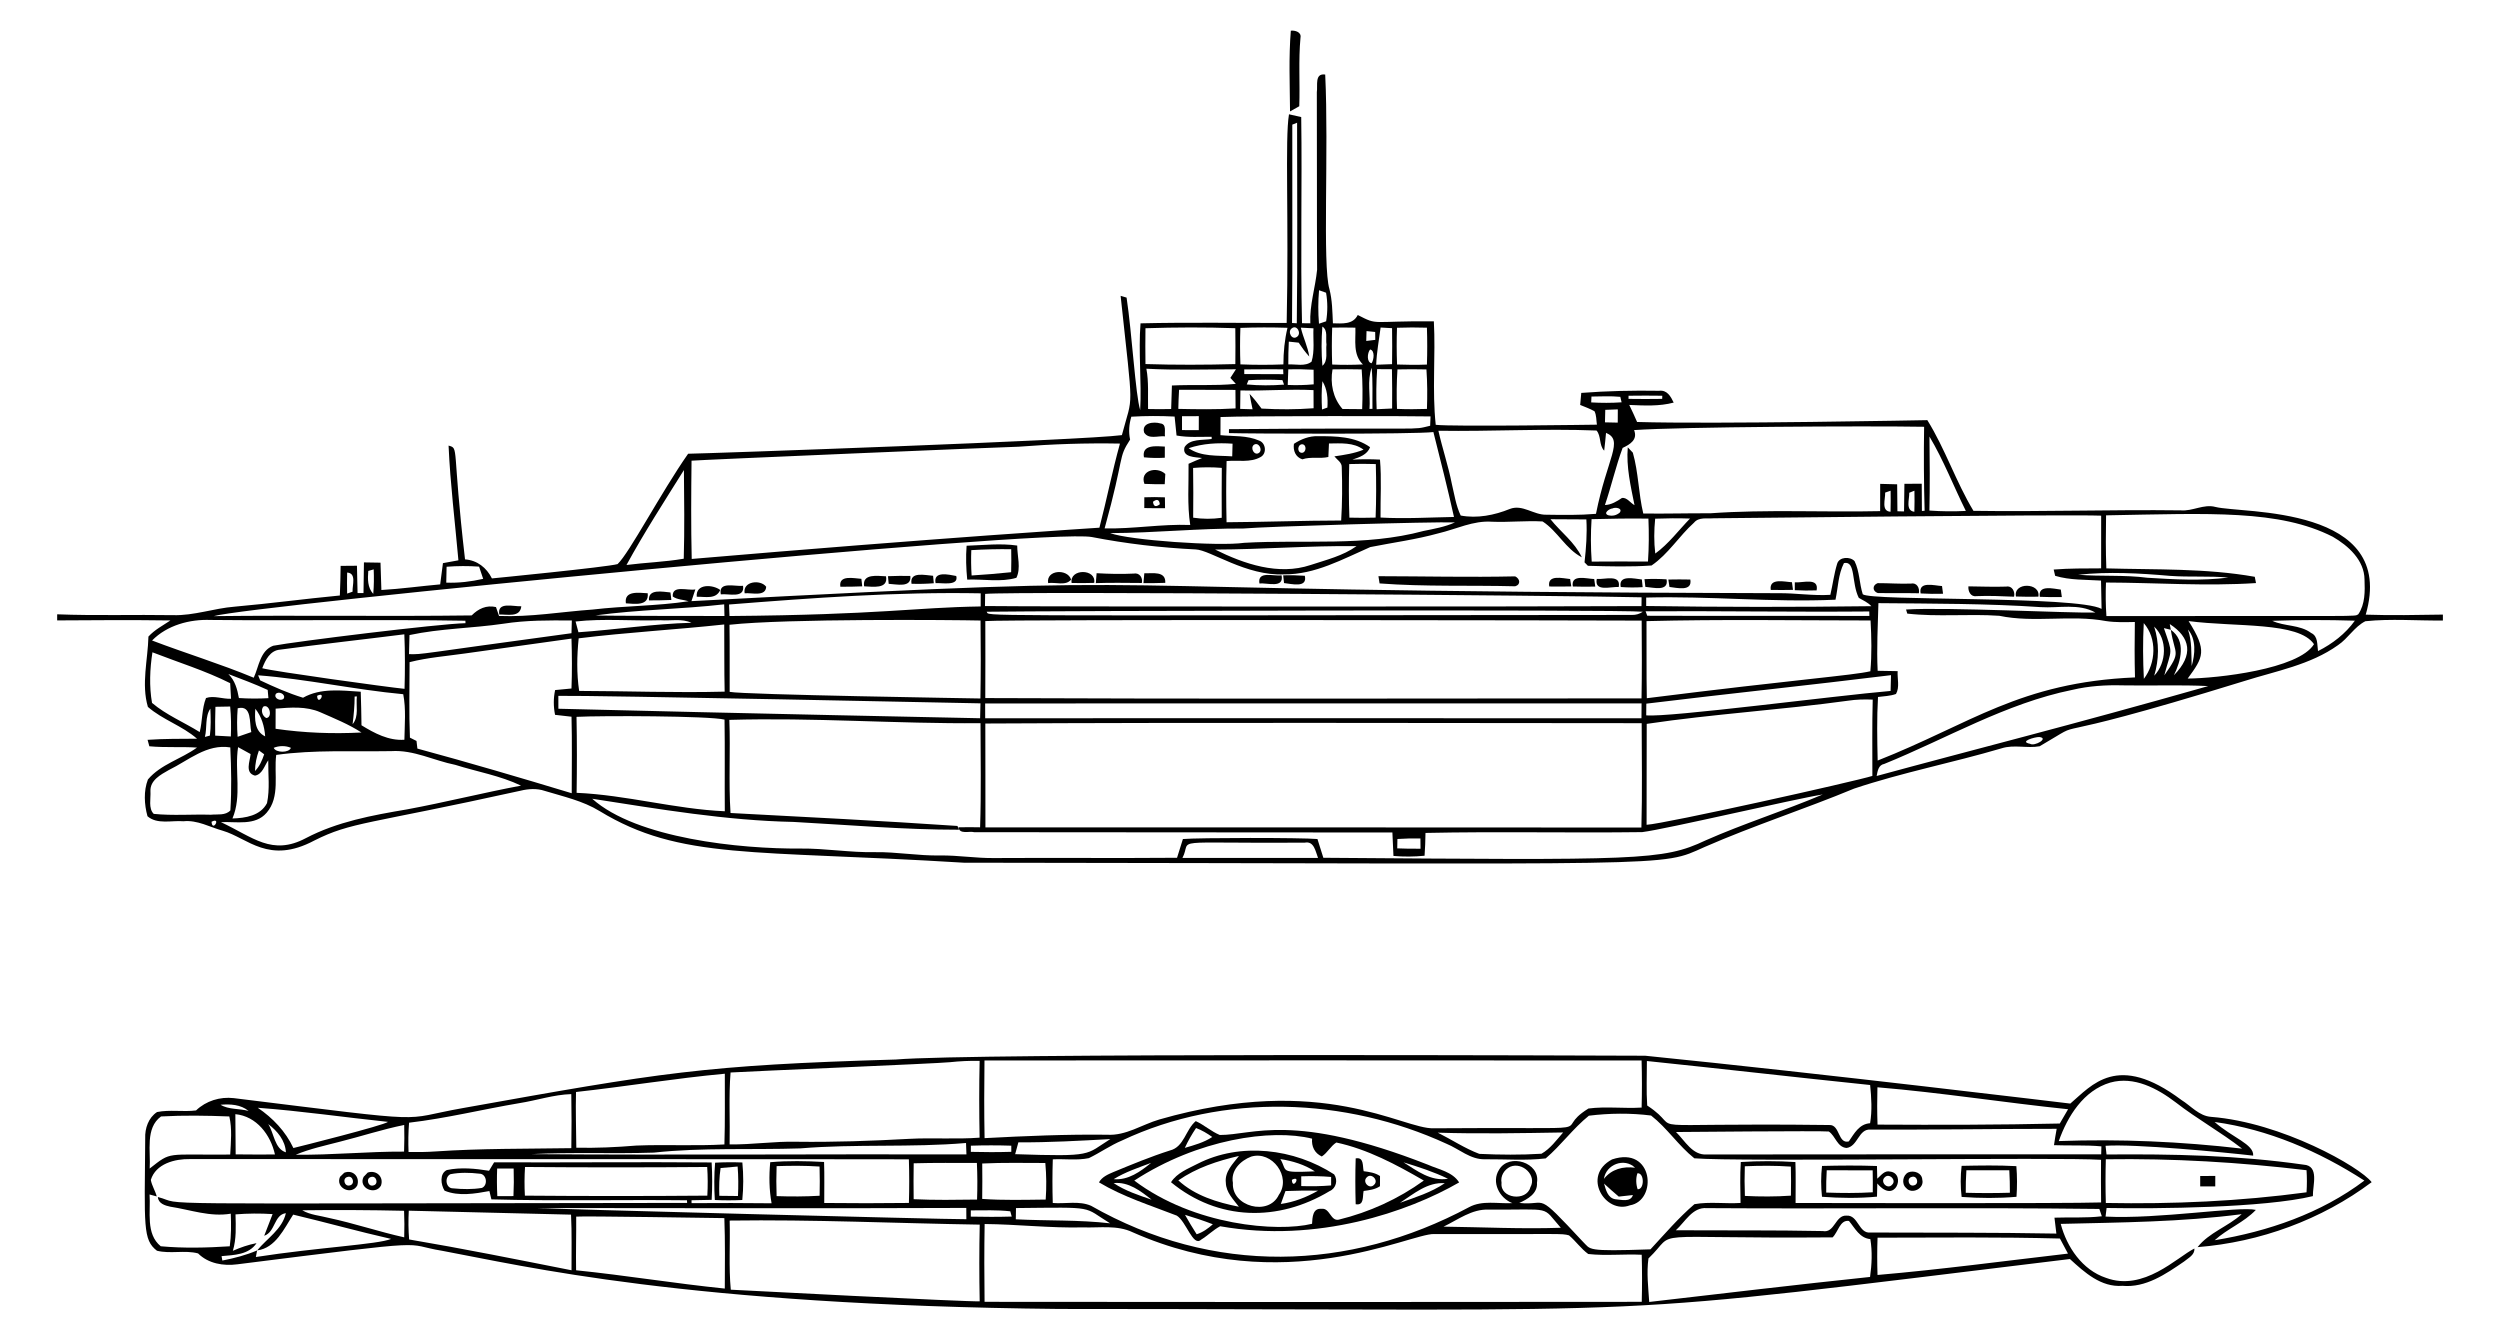 <?xml version="1.0" encoding="UTF-8"?>
<!DOCTYPE svg  PUBLIC '-//W3C//DTD SVG 1.1//EN'  'http://www.w3.org/Graphics/SVG/1.1/DTD/svg11.dtd'>
<svg enable-background="new 0 0 2682.566 1437.749" version="1.1" viewBox="0 0 2682.6 1437.7" xml:space="preserve" xmlns="http://www.w3.org/2000/svg">

	<path d="m1385.1 32.922c4.535-0.512 11.557 1.499 10.386 7.424-2.304 24.503-0.439 49.115-1.317 73.655-2.487 1.39-7.424 4.169-9.911 5.559-0.218-28.855-1.498-57.82 0.842-86.638z"/>
	<path d="m1413 99.08c1.17-7.278-2.633-20.736 8.996-19.09 3.933 81.519-3.041 204.46 4.499 230.11 3.145 11.995 3.182 24.503 3.767 36.827 9.838 0.146 21.467 1.609 26.661-8.923 22.573 11.575 12.311 6.244 81.664 6.766 1.975 37.01-1.975 74.167 2.011 111.07 16.954 2.119 171.92-0.125 172.95-0.146-0.768-4.791-0.366-9.984-2.597-14.409-4.901-2.743-10.24-4.645-15.36-6.766 0.366-4.315 0.731-8.594 1.17-12.91 27.721-2.121 55.698-2.743 83.493-2.267 8.558-1.17 12.544 6.071 15.689 12.654-15.579 4.169-31.781 3.182-47.689 2.523 2.962 6.034 5.742 12.142 8.411 18.286 82.261 2.488 311.44-1.975 311.44-1.975 19.2 30.903 30.647 66.085 49.481 97.317 74.13 1.134 148.26-1.463 222.43-0.512 12.69 1.134 24.686-7.058 37.266-3.657 28.523 7.352 195.36-2.487 161.24 115.57 27.575 0.951 55.187 0.366 82.798-0.073v6.363c-27.721 0.293-55.625-2.121-83.2 0.768-11.703 5.851-18.505 18.432-29.403 25.71-29.696 21.211-66.487 27.685-100.64 38.51-241.45 74.593-158.4 34.44-219.43 69.925-13.495 2.487-27.575-2.048-40.887 2.231-52.516 15.506-106.46 25.893-158.35 43.264-52.992 22.016-107.7 39.607-160.29 62.61-49.233 21.983-16.989 17.698-794.99 16.86-226.68-13.962-304.07-2.644-390.8-55.443-17.993-11.008-38.839-15.543-58.807-21.614-8.448-2.853-17.481-2.267-26.002-0.183-165.51 36.55-181.2 33.338-221.29 53.468-49.039 26.071-71.219-2.647-98.121-10.496-13.97-3.913-27.319-11.739-42.313-10.203-12.617-1.061-28.087 3.694-38.546-5.376-3.474-12.544-4.279-27.209 0.475-39.461 13.787-16.347 35.73-21.943 52.663-34.231-17.042-1.097-34.158 0.219-51.163-1.39-0.475-1.719-1.39-5.157-1.865-6.912 17.664-1.243 35.365-1.061 53.029-1.207-15.909-13.934-36.827-20.297-52.699-34.121-7.205-24.43-0.037-50.505 0.585-75.483 6.619-7.278 15.506-11.886 23.589-17.298-40.521-0.585-81.042-0.329-121.53-0.037v-6.546c41.435 1.609 82.944 0.219 124.38 0.914 22.418 0.622 43.776-7.351 65.938-9.106 37.705-3.328 75.264-8.411 113.01-11.995 0.475-10.569 0.731-21.175 0.841-31.781 5.815-0.073 11.666-0.11 17.518-0.146 0.219 9.765 0.402 19.529 0.658 29.33 1.573 0 4.754-0.037 6.363-0.037 0.183-10.971 0.329-21.943 0.475-32.878 5.925 0.073 11.849 0.183 17.774 0.293 0.293 9.765 0.622 19.529 0.951 29.33 21.102-1.207 42.057-4.169 63.086-6.034 1.024-7.57 2.011-15.177 2.962-22.784 5.559-1.024 11.081-2.048 16.603-3.035-3.657-41.033-8.741-81.993-10.569-123.1 11.506 3.275 3.482-0.316 17.664 122.08 13.202 1.061 23.04 8.85 28.855 20.443 1.003-0.076 123.35-12.11 134.84-15.36 12.652-11.88 46.404-76.549 75.703-118.42 18.176-0.158 424.96-14.46 465.44-19.968 12.157-46.344 12.453-19.533-1.353-149.47 1.609 0.475 4.827 1.426 6.4 1.902 5.793 38.531 9.543 104.48 14.592 120.69 1.682-31.013-2.084-62.062 0.366-93.074 52.261-1.243 104.52-0.293 156.82-0.439 2.476-111.55-1.974-197.65 2.487-223.89 4.352 0.987 8.741 2.011 13.129 2.999 1.061 73.728-0.914 147.49 0.841 221.18 2.231 0.037 6.693 0.073 8.923 0.11-0.914-19.602 5.413-38.29 7.278-57.527-0.365-63.456-0.036-126.91-0.292-190.32m-26.331 34.669c-0.183 70.912 0.402 141.9-0.292 212.85 1.28 0.073 3.84 0.219 5.12 0.293 0.914-71.717 0.292-143.47 0.329-215.19-1.281 0.511-3.877 1.535-5.157 2.047m28.708 177.7c-1.061 11.959-1.061 23.954-0.073 35.913 1.938-0.658 5.742-1.938 7.68-2.597 1.682-10.167 1.682-20.517-0.073-30.647-1.902-0.658-5.632-2.011-7.534-2.669m-186.26 40.777c-0.183 12.837-0.183 25.637 0 38.437 32.11 1.024 64.292 0.914 96.439 0.037 0.146-12.837 0.146-25.673-0.036-38.51-32.11-1.134-64.293-1.025-96.403 0.036m101.85-0.366c-0.475 13.056-0.475 26.112 0.036 39.131 15.36 0.622 30.72 0.658 46.117 0.037 0.036-13.202 1.28-26.405 4.389-39.278-16.86-0.548-33.72-0.548-50.542 0.11m55.149 0.476c-5.01 3.511 0.11 13.312 5.668 9.033 5.084-3.548-0.145-13.458-5.668-9.033m9.728-0.732c2.377 10.533 7.461 20.261 9.033 30.976-4.242-4.608-7.936-9.691-11.374-14.885-3.511-0.366-7.058-0.731-10.569-1.097-0.439 8.155-0.585 16.311-0.549 24.466 8.119-0.475 18.03 2.523 24.942-2.962 3.547-11.52 1.5-23.918 2.048-35.803-4.534-0.256-9.032-0.475-13.531-0.695m23.077-1.17c-1.097 14.007-1.134 28.087 0.037 42.094 6.51-5.413 3.401-15.47 4.388-22.894-1.061-6.254 1.865-15.287-4.425-19.2m10.532 1.134c-0.475 13.202-0.475 26.405 0 39.607 11.008 0.475 21.979 0.439 32.987-0.11-10.935-10.533-7.607-25.856-8.082-39.461-8.338-0.183-16.64-0.183-24.905-0.036m51.968-0.11c-1.719 13.312-4.242 26.514-4.718 39.936 5.669-0.183 11.337-0.402 17.006-0.622 0.183-12.873 0.219-25.746 0-38.619-4.096-0.256-8.192-0.476-12.288-0.695m17.591 0.256c-0.475 13.129-0.439 26.295 0.073 39.424 10.679 0.439 21.358 0.475 32.036 0.073 0.439-13.202 0.439-26.368 0-39.57-10.714-0.366-21.393-0.329-32.109 0.073m-32.695 3.584c-0.073 2.633-0.219 7.936-0.292 10.569 2.414-0.293 7.278-0.878 9.691-1.17-0.037-2.121-0.11-6.363-0.11-8.485-2.34-0.256-6.985-0.695-9.289-0.914m3.84 19.712c-3.036 3.584-3.913 13.751 1.609 14.775 2.487-3.694 3.731-13.678-1.609-14.775m-240.06 20.663c2.67 14.263 1.463 28.818 1.792 43.227 8.265 0.219 16.53 0.219 24.795 0 0.256-8.411 0.512-16.823 0.805-25.234 22.857-1.134 45.787 0.512 68.608-1.755-1.975-2.121-3.95-4.279-5.888-6.4 1.975-3.109 3.986-6.181 5.998-9.253-32.036 0.11-64.11 1.134-96.11-0.585m105 0.731c0 1.243 0 3.73 0.037 4.974 13.97 0.037 27.941 0.146 41.947 0.146-0.073-1.28-0.183-3.913-0.219-5.23-13.934-0.073-27.868 1e-3 -41.765 0.11m47.287-0.109c-0.256 5.595-0.439 11.191-0.622 16.786 9.289 0.402 18.578 0.219 27.867-0.658-0.11-5.23-0.146-10.423-0.11-15.653-9.032-0.512-18.102-0.658-27.135-0.475m47.433 0.073c-2.633 15.177 0.439 30.757 10.752 42.496 6.985 0.11 14.043 0.183 21.065 0.183 0.585-14.226 0.549-28.489-0.512-42.642-10.459-0.257-20.882-0.257-31.305-0.037m39.68 42.423 3.182-0.037c-0.219-14.702 0.549-29.44-0.878-44.105-4.974 14.043-1.17 29.513-2.304 44.142m8.229-42.679c-1.024 14.299-1.134 28.672-0.549 43.008 5.522-0.256 11.045-0.512 16.604-0.768 0.11-14.043 0.11-28.087-0.183-42.13-5.303-0.037-10.606-0.074-15.872-0.11m21.796 0.292c-0.951 14.08-1.024 28.233-0.512 42.35 10.715 0.439 21.431 0.439 32.146 0.037 0.475-14.117 0.475-28.306-0.549-42.386-10.385-0.257-20.735-0.257-31.085-1e-3m-159.85 11.557c-0.475 1.134-1.39 3.438-1.865 4.571 13.312 1.243 26.697 1.207 40.009 0.183-0.439-1.207-1.28-3.621-1.719-4.827-12.141-0.622-24.319-0.622-36.425 0.073m79.324 1.06c-1.061 10.094-0.987 20.261-0.439 30.391 1.463-0.512 4.352-1.573 5.778-2.085 0.695-9.691-0.146-19.858-5.339-28.306m-153.82 9.216c-0.402 6.839-0.658 13.678-0.805 20.517 20.443 0.439 40.96 0.731 61.44-0.512-0.037-6.619-0.073-13.239-0.146-19.858-20.15-0.11-40.338 0-60.489-0.147m65.829 0.732c-0.146 6.583-0.219 13.166-0.256 19.785 4.425 0.11 8.85 0.256 13.312 0.402-1.207-5.522-2.341-11.008-3.218-16.53 4.608 4.974 8.85 10.313 12.837 15.799 18.578 1.024 37.266 1.061 55.844-0.366-0.073-6.473-0.11-12.946-0.073-19.456-26.149-1.28-52.334 0.988-78.446 0.366m376.69 6.546c-0.073 1.573-0.219 4.718-0.292 6.29 10.862 0.622 21.76 0.658 32.622-0.11-0.329-1.463-1.024-4.389-1.39-5.888-10.277-0.987-20.627-0.402-30.94-0.292m39.789-0.878-0.036 3.365c12.032 0.183 24.064 0.183 36.133 0l0.11-3.365c-12.069-0.182-24.138-0.182-36.207 0m-24.978 15.141c-0.146 4.462-0.219 8.96-0.329 13.422 4.535 0.11 9.106 0.183 13.714 0.293 0-4.754 0.036-9.509 0.073-14.226-4.498 0.145-8.996 0.328-13.458 0.511m-508.56 7.351c-2.414 8.009-3.109 16.347-1.317 24.576-13.465 20.764-5.238 15.145-27.355 95.305 30.72 0.658 61.147-4.864 91.867-3.694-3.365-21.723-1.499-43.776-1.792-65.646 4.791-2.158 9.618-4.242 14.519-6.217-7.058-0.987-21.943-0.585-18.798-11.666 5.815-9.253 19.456-7.205 29.074-8.741v-2.377c-12.581-0.037-25.271 0.914-37.669-1.353-0.658-6.802-1.39-13.568-2.085-20.334-15.505-0.804-31.011-0.767-46.444 0.147m54.382-0.512c-0.036 4.937 0 9.911 0 14.885 5.998 0.037 11.995 0.073 17.993 0.037 0-5.01 0-9.984 0.037-14.994-6.035-1e-3 -12.033 0.035-18.03 0.072m41.325 0.878c0 6.473 0 12.946-0.073 19.456 13.861 1.353 28.526 0.073 41.582 5.851 7.241 2.597 8.411 13.97 1.463 17.627-10.971 6.29-24.393 3.145-36.462 4.315-0.585 21.87-0.512 43.776-0.037 65.646 40.997-0.256 81.993-1.792 122.99-1.865 1.17-18.944 1.28-37.998 0.622-56.978 0.329-5.339-5.047-8.192-7.899-11.849 10.569-1.573 21.285-3.072 31.269-7.168-10.606-8.082-24.576-6.729-37.083-6.656-0.256 4.827-0.475 9.655-0.658 14.482-9.253 2.158-18.798-0.622-27.904 2.523-7.388-2.377-10.094-9.435-9.033-16.64 7.68-5.01 16.421-8.521 25.746-8.192 19.017-0.037 39.826 0.219 55.954 11.776-3.035 8.229-11.447 10.789-18.981 13.385 9.874-0.585 19.749-0.549 29.623-0.037 1.792 20.699 0.366 41.435 0.585 62.171 26.258 1.499 52.553-0.146 78.811-0.622-6.766-30.501-14.482-60.782-22.089-91.099-20.216 2.462-198.45 1.816-219.39 1.097l0.037-4.206c221.29-1.873 193.79 1.549 215.88-3.657 0.11-2.523 0.292-7.534 0.402-10.021-12.512-0.473-198.63-0.684-225.35 0.661m443.76 14.006c4.133 10.203-4.206 15.323-12.288 19.127-7.388 20.041-12.105 41.033-18.981 61.294 6.948-0.256 12.727-3.913 18.359-7.643 5.413-0.585 8.923 5.413 13.385 7.79-4.096-20.443-8.996-41.07-7.241-62.098 1.353 1.463 4.096 4.315 5.449 5.778 6.071 21.285 6.034 43.776 11.191 65.28 23.991 0.329 47.982-0.366 71.973-0.256 60.635-4.315 121.49-0.951 182.2-2.304 0-9.765 0-19.529 0.037-29.257 6.034 0.11 12.105 0.293 18.213 0.475 0 9.618 0.11 19.273 0.293 28.928 1.792 0.037 5.303 0.11 7.095 0.183 0.146-9.911 0.292-19.785 0.402-29.659 6.181-0.073 12.361-0.11 18.578-0.073 0.11 9.728 0.183 19.456 0.183 29.221l2.926-0.219c-0.841-30.025-1.024-60.087-0.548-90.112-60.67-1.072-261.37 0.03-311.22 3.545m-209.96 0.732c4.279 19.127 10.679 37.742 14.409 57.015 2.743 11.374 4.389 23.259 9.509 33.938 17.518 3.328 36.206-0.329 52.699-7.058 13.605-5.303 25.673 6.583 39.168 6.181 17.737 0.256 35.547 0.585 53.285-0.951 12.025-60.258 30.208-78.782 10.789-86.894-0.622 6.363-1.17 12.763-1.975 19.127-5.705-5.888-3.036-15.616-8.192-21.614-56.503-2.231-113.15 1.134-169.69 0.256m526.92 6.217c0.366 26.441 0.476 52.919-0.073 79.397 13.02 0.951 26.075 1.061 39.095 0.402-13.165-26.514-23.844-54.345-39.022-79.799m-977.55 10.898c-12.542 0.138-345.42 14.284-350.79 14.994-0.402 35.109-0.658 70.29 0.183 105.44 262-22.422 437.47-33.536 437.47-33.536 7.826-29.989 13.751-60.416 22.053-90.258-36.316-0.694-72.668 0.549-108.91 3.365m182.64 1.573c13.422 9.472 31.122 7.607 46.738 8.777 0.073-4.535 0.219-9.07 0.366-13.605-15.872-1.097-31.963-0.292-47.104 4.828m69.925-3.584c-4.242 3.438 0.658 12.251 5.669 8.521 4.242-3.438-0.769-12.032-5.669-8.521m51.785-0.622c-5.047 0.183-5.668 8.923-0.329 9.179 5.01-0.036 5.559-9.033 0.329-9.179m50.578 21.248c-0.512 19.127-0.548 38.327 0.183 57.49 9.362 0.256 18.761 0.256 28.123-0.037 0.768-19.163 0.731-38.327 0.219-57.454-9.508-0.328-19.016-0.328-28.525 1e-3m-167.53 4.169c0.293 17.774 0.256 35.584 0.073 53.358 10.167 1.536 20.443 1.573 30.647 0.11-0.11-17.847-0.073-35.694 0.073-53.541-10.276-0.841-20.553-0.841-30.793 0.073m-608 104.12c20.443-2.633 41.106-3.218 61.44-6.729 0.914-31.707 0.475-63.415 0.183-95.122-21.028 33.645-42.642 67.072-61.623 101.85m1350.6-77.678c0.366 6.912-4.608 19.931 5.778 20.553 0.183-7.534 0.219-15.067 0.073-22.565-1.462 0.476-4.388 1.501-5.851 2.012m25.856 0.183c0.293 6.875-4.425 19.163 5.486 20.407 0.219-7.534 0.256-15.104 0.073-22.638-1.39 0.549-4.169 1.683-5.559 2.231m-318.46 16.86c-3.072 0.073-10.459 5.083-4.608 7.241 4.681 1.17 8.814 0.219 12.434-2.853 3.475-4.864-4.973-6.034-7.826-4.388m108.4 10.532c-7.022 0.585-15.762-1.536-20.846 4.645-16.091 14.446-27.611 33.755-45.605 46.007-22.674 1.609-45.605 0.987-68.315 0.329-0.914-0.914-2.706-2.779-3.62-3.694 1.719-15.287 2.889-30.683 1.975-46.08-12.837-0.073-25.673-0.11-38.51-0.219 10.971 13.824 26.002 24.576 33.646 40.887-17.298-8.96-26.002-28.05-42.094-38.473-18.066-1.024-36.169 1.061-54.272 0.293-20.151-1.463-38.473 8.009-57.6 12.471-23.991 6.656-48.713 9.874-73.07 14.738-29.477 12.873-59.209 29.586-92.38 29.257-40.547 2.034-79.152-26.071-94.866-26.734-37.413-1.829-74.752-6.144-111.51-13.312-50.941-9.436-905.32 73.734-942.19 84.883 92.233-1.097 184.58 0.439 276.77-0.768 7.058-7.168 15.762-11.337 26.075-8.96 0.805 2.414 2.45 7.168 3.255 9.545 33.609 1.353 66.926-4.498 100.35-6.875 34.267-4.023 69.157-3.767 103.1-8.923-5.595-1.792-12.105-1.536-17.042-5.083-0.914-12.873 16.238-5.925 24.247-7.607-1.353 4.206-2.743 8.375-4.169 12.581 598.11-31.753 312.49-10.491 1166.3-8.52 18.615-0.219 37.156 2.926 55.771 1.755 2.596-11.045 3.95-22.418 7.278-33.28 2.194-7.68 14.044-8.046 18.724-2.853 5.449 11.045 5.047 23.845 8.777 35.474 7.759 7.545 230.15 1.488 256.26 15.726-0.146-10.13-0.293-20.261-0.585-30.354-16.457-1.097-33.28-0.293-49.225-5.12-0.402-1.682-1.17-5.047-1.573-6.729 16.933-1.353 33.902-1.17 50.908-1.28 0.073-18.871 0.036-37.705 0.036-56.539-34.905-1.507-415 2.852-416 2.812m421.27-3.145c-0.329 18.981-0.439 37.961 0.293 56.905 53.102 1.536 106.79-0.293 159.27 9.033 0.329 1.682 0.988 5.047 1.317 6.729-53.614 3.511-107.34-0.402-160.99-0.585-0.439 11.995-0.365 24.027 0.476 36.023 280.92-0.482 265.31 0.925 270.3-2.012 7.387-10.862 7.131-24.686 6.656-37.23-0.183-20.809-17.408-36.242-34.085-45.897-57.483-29.165-131.38-25.006-243.24-22.966m-552.08 4.096c-0.988 15.177-0.951 30.354 0.146 45.531 20.114-0.11 40.229-0.219 60.38-0.037 1.061-15.36 1.097-30.72 0.475-46.08-20.334-0.292-40.704 0.038-61.001 0.586m68.242-0.512c-1.243 12.434-1.39 24.978 0.11 37.413 14.373-10.423 24.978-24.905 37.266-37.559-12.471-0.439-24.941-0.329-37.376 0.146m-441.82 10.533c-47.762-0.256-95.269 4.791-142.99 4.937 19.821 7.593 116.57 14.384 143.76 10.423 64.11-3.694 129.72 4.169 192.51-12.727 11.41-2.341 23.003-4.315 33.719-9.179-23.746-0.839-203.45 4.362-227 6.546m-30.355 22.601c31.086 15.433 67.95 28.087 102.44 16.567 16.823-5.559 34.67-9.801 49.298-20.261-50.615-0.585-101.12 3.584-151.74 3.694m674.74 14.519c-6.181 12.142-6.254 26.185-9.07 39.278-67.73 3.072-135.35-4.133-203.12-2.304v9.07c80.494 1.207 161.1 1.207 241.59 0.183-3.694-4.096-8.85-6.18-13.458-8.923-8.062-15.952-3.121-40.204-15.945-37.304m-1499.4 3.913c-0.11 5.669-0.219 11.374-0.366 17.042 13.349 0.512 26.624-1.097 39.607-4.059-1.463-4.389-2.926-8.741-4.389-13.129-11.593-0.805-23.259-0.768-34.852 0.146m-84.041 4.498c-0.695 8.485-0.878 17.92 5.339 24.613 0.768-8.741 0.841-17.554 0.475-26.295-1.462 0.402-4.352 1.28-5.814 1.682m-22.675 1.719c-0.183 7.497-0.183 15.031 0 22.565 1.463-0.512 4.352-1.499 5.815-2.011-0.402-6.949 4.535-19.823-5.815-20.554m1857.4 2.377c24.722 1.975 49.627 0 74.313 3.218 28.855 1.792 58.258 3.511 86.93-0.219-20.809-1.865-41.728-0.293-62.537-1.792-32.768-2.853-65.975-4.718-98.706-1.207m-1447.6 31.927c0.146 4.133 0.293 8.229 0.475 12.361 164.28-1.421 196.67-9.137 269.53-10.277 0-4.718 0-9.399 0.036-14.08-90.221-1.718-180.22 4.901-270.04 11.996m274.8-11.374c-0.073 4.315-0.146 8.667-0.183 13.019 49.646 0.765 620.63 0.675 704.48 0.073 0.036-2.341 0.073-7.058 0.11-9.435-67.303-1.886-674.61-6.677-704.4-3.657m-418.08 23.04c3.215 0.656 137.35 0.66 138.35 0.659-0.11-4.169-0.219-8.338-0.293-12.507-45.933 5.229-92.233 5.668-138.06 11.848m1376.6-13.129c-0.585 24.21-2.011 48.384-0.804 72.594 7.131 0.073 14.263 0.146 21.431 0.366-0.475 8.009 2.377 17.189-1.755 24.503-6.181 2.267-12.873 2.341-19.31 3.218-1.317 22.711-0.878 45.495-0.366 68.206 99.562-39.222 152.42-83.953 276.11-89.197-0.549-19.822-0.439-39.643-0.146-59.465-10.313 0.183-20.7 0.585-30.903-0.987-37.888-7.058-76.836 2.194-114.58-5.669-32.841-2.267-66.011 1.353-98.706-2.341l-1.317-4.389c42.69-2.758 176.53 4.053 203.23 3.255-17.884-10.094-39.168-4.571-58.624-5.815-58.002-3.913-116.19-3.73-174.26-4.279m-956.89 9.216c4.646 4.984-40.747 4.033 692.37 3.438 4.242 0.11 8.156-1.024 11.74-3.438-22.363-2.594-647.12-0.899-704.11 0m707.07-0.512c0.439 1.207 1.317 3.621 1.755 4.827 79.433 0.329 158.9-0.11 238.37 0.219-0.037-1.207-0.073-3.621-0.11-4.828-80.018 0.733-160-0.657-240.02-0.218m-1602.6 31.378c36.169 13.787 73.289 25.051 109.09 39.936 5.559-11.959 6.766-29.001 20.846-34.304 23.453-4.516 178-23.65 206.37-24.21l-0.11-2.633c-91.099-1.536-182.24 0.073-273.34-0.841-22.529-0.878-46.739 5.632-62.867 22.052m377.12-18.029c-33.536 4.937-67.73 5.083-100.9 12.178-0.219 6.802-0.402 13.641-0.512 20.48 15.544 0.391 6.563 0.208 174.34-22.455 0.11-4.571 0.256-9.106 0.366-13.641-24.466-0.219-49.042-0.366-73.289 3.438m77.312-2.377c1.024 3.84 2.048 7.68 3.072 11.557 40.485-2.779 80.677-9.143 121.23-10.167-10.277-4.827-22.199-1.902-33.207-2.743-30.353 0.987-60.854-2.048-91.099 1.353m165.16 3.51c0.366 23.991 0.073 47.982 0.183 72.009 15.237 3.072 263.7 6.982 269.06 7.095 0.475-27.867 0.475-55.771 0.146-83.639-30.043-0.693-208.4-2.176-269.38 4.535m274.5-3.949c0.11 27.538 0.073 55.077-0.036 82.615 234.72 1.061 469.47 0.402 704.18 0.329 0.512-27.794 0.329-55.625 0.146-83.456-42.279-0.217-677.95-1.44-704.29 0.512m709.49 0.036c0.183 27.575-0.183 55.15 0.329 82.725 161.04-20.25 221.02-24.458 239.87-28.928 1.646-18.103 1.207-36.352 0.219-54.491-80.127-0.037-160.33-1.354-240.42 0.694m581.7-0.036c20.143 31.992 15.89 38.612-0.988 61.66 31.311-0.188 119.06-9.913 135.53-36.864-16.534-24.338-83.564-18.141-134.55-24.796m89.783-0.293c12.983 6.181 29.477 3.913 41.728 13.056 7.57 3.511 6.29 12.544 7.351 19.419 15.396-7.79 29.403-18.505 39.534-32.622-29.514-0.913-59.1-0.913-88.613 0.147m-1817.3 18.798c-1.902 18.725-2.267 37.742 0.512 56.43 52.041 0.11 104.08 2.158 156.12 0.768-0.549-24.027-0.219-48.055-0.439-72.082-52.003 5.631-104.3 8.447-156.2 14.884m1679.4-16.348c-1.06 19.931-0.878 39.936 0.11 59.831 12.983-17.005 14.336-43.3-0.11-59.831m27.904 1.024c0.293 1.573 0.841 4.645 1.134 6.181 16.677 11.739 10.825 33.426 3.292 48.786 21.621-21.906 17.67-40.629-4.426-54.967m-16.749 2.743c5.632 17.225 5.266 35.401 0.073 52.699 13.385-14.116 14.446-39.021-0.073-52.699m10.459 1.609c10.063 29.263 8.262 20.99 0.439 50.652 18.865-26.691 11.299-20.841 6.986-48.823-1.866-0.439-5.56-1.353-7.425-1.829m25.783 1.5c4.535 12.654 3.438 26.075 4.023 39.241 3.584-12.69 5.23-28.489-4.023-39.241m-2047.2 21.614c-10.715 0.805-15.762 11.118-19.127 19.931 11.792 3.338 134.65 20.361 152.68 22.125 0.549-19.492 0.622-39.022-0.219-58.514-44.434 5.632-88.942 10.496-133.34 16.458m198.55 4.096c-19.895 2.853-40.046 4.352-59.575 9.326-0.037 26.99-0.731 54.016 0.366 81.006 1.755 0.878 5.303 2.67 7.058 3.547 0.329 2.743 0.622 5.449 0.951 8.192 55.479 15.031 110.59 31.268 165.6 47.909 0-27.355 0.475-54.747-0.219-82.103-5.888-0.695-11.776-1.353-17.664-2.011-1.755-8.814-1.829-17.81 0.073-26.587 5.851-0.549 11.703-1.097 17.554-1.682 0.695-17.847 0.549-35.694 0-53.541-38.07 5.228-76.105 10.641-114.14 15.944m-335.51-1.244c-2.779 17.81-3.547 36.571-0.439 54.309 15.214 12.91 34.231 20.736 51.163 31.305 3.035-11.995 2.194-25.161 6.766-36.535 8.229-2.962 18.066 1.207 26.843 0.768-0.256-5.595-0.585-11.154-0.914-16.713-26.807-13.458-55.552-22.272-83.419-33.134m81.481 23.333c7.095 6.875 9.618 16.347 11.301 25.746 10.533 0.695 21.102 0.731 31.671 0.146-0.183-2.194-0.549-6.619-0.768-8.85-13.788-6.327-28.015-11.63-42.204-17.042m31.927 1.353c0.549 1.353 1.646 4.059 2.194 5.413 14.921 7.058 30.208 13.824 46.007 18.651 18.907-10.715 41.033-7.79 61.915-6.437 0.439 11.995 0.622 23.991 0.805 35.986 13.897 8.558 29.147 16.713 46.043 15.543 0.256-16.274 1.865-32.768-1.243-48.859-52.151-4.827-103.5-16.311-155.72-20.297m1489.6 30.427c-0.036 4.169-0.073 8.338-0.11 12.544 23.826 2.461 202.57-21.117 262.22-26.185 0.146-5.632 0.293-11.301 0.439-16.933-87.441 10.789-175.1 19.895-262.55 30.574m457.18-14.811c-71.497 14.519-134.91 52.297-201.84 79.47-6.4 1.17-7.131 7.717-8.192 12.946 98.786-26.981 210.47-55.007 355.84-96.476-30.61-1.499-61.257-0.183-91.867-0.768-18.103-0.512-36.279 0.659-53.943 4.828m-1927.8 4.425c-2.597 4.718 5.486 8.375 8.521 4.827 2.414-4.571-5.559-8.338-8.521-4.827m44.325 1.975c0.585 12.068 10.935-5.632 0 0m40.265 0.768c0 9.947-0.987 19.822-2.194 29.696 7.022-8.192 3.474-20.005 4.571-29.842l-2.377 0.146m218.59-0.732c0 4.608 0.037 9.216 0.037 13.824 185.56 4.744 452.54 10.203 452.54 10.203 0.11-5.339 0.219-10.679 0.366-15.982-1-0.045-415.69-8.704-452.94-8.045m1384 5.194c-71.863 9.911-144.42 14.19-216.14 24.869-0.219 36.096 0.036 72.192-0.146 108.29 19.189-0.958 224.34-46.717 242.28-52.443 0.037-27.319-0.366-54.601 0.366-81.883-8.85-0.367-17.664-0.185-26.368 1.169m-926.02 2.962c0 5.266 0 10.569 0.037 15.872 234.75-0.037 469.47-0.11 704.22 0.037 0.037-5.339 0.037-10.679 0.11-15.982-234.79 0.036-469.58-0.11-704.37 0.073m-825.93 3.584c-0.366 10.313-0.402 20.626-0.256 30.939 5.595 0.329 11.191 0.622 16.786 0.914 0.439-10.715 0.293-21.467-0.731-32.146-5.267 0.11-10.533 0.22-15.799 0.293m51.456-0.256c-3.218 3.657-1.134 10.386 3.145 12.325 7.022-0.695 3.511-15.47-3.145-12.325m-62.757 32.585c1.353-0.366 4.023-1.061 5.339-1.426 1.207-9.582 0.914-19.31 0.512-28.928-5.924 8.484-3.364 20.48-5.851 30.354m35.182-30.757c-0.805 10.167-0.878 20.407-0.073 30.61 4.901-1.682 9.801-3.365 14.665-5.047-2.268-9.727 1.024-29.403-14.592-25.563m18.907 0.512c-0.768 11.044-0.987 24.064 10.569 29.659-0.768-10.678-3.803-21.211-10.569-29.659m21.797-0.109c-0.11 7.205-0.146 14.409-0.073 21.614 30.537 4.425 61.33 5.595 92.16 3.986-13.787-8.96-29.147-15.104-44.142-21.723-15.104-6.62-31.963-5.194-47.945-3.877m322.85 8.813c0.549 27.173 0.512 54.345 0.11 81.518 53.467 2.304 105.62 17.445 159.01 19.785-0.293-32.805 0.219-65.573-0.293-98.341-16.054-4.033-132.76-4.366-158.83-2.962m163.99 3.255c1.317 33.28-0.914 66.67 1.28 99.913 81.152 4.315 162.41 8.375 243.49 13.897l1.682 4.06c-59.282 0-118.38-5.157-177.52-8.375-72.631-1.463-144.42-13.787-216.06-24.869 47.645 42.647 159.17 53.929 223.27 53.431 26.88-0.293 53.541 4.425 80.421 3.877 23.259-0.329 46.263 3.986 69.522 3.547 19.529-0.256 38.912 3.072 58.478 2.779 65.28-0.402 130.56 0.256 195.84-0.293 2.085-6.693 4.206-13.422 6.29-20.114 16.56-1.49 127.83-1.562 144.38 0 2.048 6.693 4.206 13.385 6.327 20.114 339 2.586 364.03 3.144 410.04-18.615 41.253-18.249 84.407-31.781 125.88-49.335-30.16 4.79-167.99 37.23-193.76 40.411-77.495 1.024-155.06-0.805-232.56 0.878-0.073 8.155-0.439 16.311-0.987 24.466-11.118 1.097-22.309 1.17-33.39 0.219-0.402-8.375-0.805-16.786-1.134-25.161-149.58-0.219-299.19-0.073-448.77-0.329-5.376-1.463-15.689 2.706-16.823-5.23 7.717-0.22 15.433-0.146 23.186 0 1.243-37.23 0.512-74.496 0.439-111.73-89.891 0.771-179.64-6.214-269.53-3.545m274.69 3.913c0.183 37.157 0 74.277 0.11 111.43 234.64 0.146 469.28-0.11 703.89 0.183 1.024-37.303 0.366-74.679 0.292-111.98-234.75-0.109-469.54-0.877-704.29 0.366m1130.9 14.483c-4.389-0.183-22.345 4.901-9.801 7.278 4.645 3.071 20.736-6.108 9.801-7.278m-2007 35.401c-8.741 4.974-20.297 11.008-19.749 22.784 0.512 7.79-2.414 18.432 3.511 24.283 20.334 2.085 40.887 0.329 61.294 0.914 6.949-0.731 15.689 1.097 20.955-4.645 1.426-22.491 0.951-45.093-0.073-67.584-25.343-4.022-44.799 13.935-65.938 24.248m74.277-24.54c-3.877 25.381 4.242 52.334-6.034 76.544 13.751-0.402 30.098-2.889 37.083-16.494 3.182-15.068 1.134-30.647 1.317-45.934-4.096 5.778-6.217 15.031-14.226 16.457-11.154-2.962-5.376-15.287-4.681-23.15-4.499-2.485-8.997-4.972-13.459-7.423m38.254 0.732c2.011 5.486 16.567 5.632 18.432 0-5.523-2.487-12.91-2.377-18.432 0m-15.872 2.816c-2.523 7.095-4.169 14.519-4.206 22.089 4.864-5.01 7.643-11.41 9.838-17.957-1.427-1.06-4.206-3.108-5.632-4.132m18.542 4.791c-2.633 20.553 4.535 44.983-10.313 62.098-12.251 14.263-32.512 9.216-48.969 10.057 34.414 16.125 54.724 36.427 91.1 17.152 33.573-17.627 71.351-24.576 108.4-30.83 40.997-7.607 81.481-17.81 122.48-25.527-22.309-10.715-47.067-14.848-70.546-22.272-22.967-4.571-44.69-16.274-68.608-14.738-41.218 0.695-82.58-1.609-123.54 4.06m-69.413 71.716c0.841 11.886 10.971-5.668 0 0m1272.5 18.505c-0.037 2.523-0.146 7.534-0.183 10.057 8.302 0.366 16.64 0.475 24.978 0.366-0.037-2.743-0.073-8.229-0.11-10.971-8.228-0.183-16.493 0-24.685 0.548m-230.69 20.334c48.494 0.073 96.987 0.037 145.52 0-2.706-6.839-4.169-18.505-14.336-16.384-151.82 0.97-119.78-5.43-131.18 16.384z"/>
	<path d="m1227.7 464.1c-2.999-10.533 10.386-11.886 17.518-9.728 6.912 0.768 4.096 9.253 4.864 13.824-7.424-0.768-17.555 3.657-22.382-4.096z"/>
	<path d="m1227.5 490.72c-2.597-14.08 13.422-11.959 22.418-11.52-0.036 2.999-0.036 8.96-0.036 11.959-7.498 0.439-14.958 0.329-22.382-0.439z"/>
	<path d="m1228 519.21c-5.339-14.629 13.605-19.127 22.418-10.606-0.146 2.743-0.475 8.192-0.622 10.935-7.277 0.11-14.555 0-21.796-0.329z"/>
	<path d="m1227.9 533.62c7.351-0.293 14.738-0.293 22.089 0.037 0.037 2.926 0.11 8.777 0.146 11.666-7.461 0.073-14.885 0-22.272-0.146 1e-3 -2.889 0.037-8.668 0.037-11.557m9.289 4.791c0.585 5.12 3.035 6.034 7.351 2.67-0.622-5.084-3.072-5.961-7.351-2.67z"/>
	<path d="m1037.2 585.59c18.066-0.585 36.279-2.816 54.309-0.183 0 11.301 4.206 24.21-0.878 34.597-16.64 4.974-35.365 1.243-52.772 1.938-1.171-12.068-1.61-24.247-0.659-36.352m5.047 4.718c-0.366 9.033-0.256 18.139 0.329 27.209 14.153-0.805 28.27-2.085 42.423-3.511 0.219-8.229 0.256-16.457 0.073-24.686-14.3-0.219-28.563 0.183-42.825 0.988z"/>
	<path d="m1124.7 625.67c-2.487-14.446 20.992-15.653 24.613-3.803-5.34 7.131-16.787 2.632-24.613 3.803z"/>
	<path d="m1149.9 625.56c-2.67-15.653 26.843-15.653 24.21-0.11-8.083 0.293-16.128 0.293-24.21 0.11z"/>
	<path d="m1176.7 615.07c13.239 0.731 26.478 1.097 39.753 0.402 6.217-1.207 10.057 4.425 8.777 10.094-16.457-0.073-32.914-0.439-49.371 0.146 0.219-2.67 0.621-7.972 0.841-10.642z"/>
	<path d="m1227.9 615.14c8.558 0.329 23.223-2.816 22.491 10.277-7.826 0.293-15.653 0.366-23.442 0.293 0.22-2.634 0.695-7.937 0.951-10.57z"/>
	<path d="m927.22 629.15c-2.194-14.19 14.702-11.045 23.515-10.752 2.671 14.226-14.81 11.008-23.515 10.752z"/>
	<path d="m952.82 618.28c7.973-0.329 15.982-0.439 23.991-0.293 1.609 13.202-14.994 8.85-23.223 8.484-0.219-2.047-0.585-6.143-0.768-8.191z"/>
	<path d="m978.09 626.4c-2.304-13.641 14.848-9.106 23.15-8.558 0.183 2.011 0.549 5.998 0.768 8.009-7.973 0.622-15.945 0.842-23.918 0.549z"/>
	<path d="m1003.9 625.74c-2.67-13.422 14.226-9.143 22.199-7.68 2.925 11.154-15.36 7.168-22.199 7.68z"/>
	<path d="m1351.4 626.07c-2.304-14.043 15.433-7.351 23.771-8.741 2.89 14.446-15.359 7.863-23.771 8.741z"/>
	<path d="m1376.9 617.33c7.753-0.219 15.47-0.037 23.223 0.512 3.109 13.531-14.409 8.594-22.309 7.826-0.219-2.084-0.695-6.253-0.914-8.338z"/>
	<path d="m1479.1 618.28c48.896 0.073 97.865 1.28 146.76 0.183 5.157 2.56 6.327 8.741 0 10.642-48.457-1.243-97.17 0.585-145.52-3.072-0.329-1.938-0.951-5.815-1.243-7.753z"/>
	<path d="m901.73 629.58c-2.048-13.056 14.482-8.96 22.565-8.485 0.219 2.011 0.695 6.071 0.914 8.082-7.826 0.33-15.653 0.476-23.479 0.403z"/>
	<path d="m1662.4 629.33c-2.304-13.275 14.409-8.741 22.418-8.009 0.329 1.975 0.951 5.961 1.243 7.936-7.899 0.182-15.798 0.219-23.661 0.073z"/>
	<path d="m1687.7 629.33c-2.341-13.531 14.811-8.265 22.967-8.009 0.256 2.048 0.805 6.107 1.097 8.119-8.045 0.182-16.054 0.146-24.064-0.11z"/>
	<path d="m1713.4 621.25c8.265 0.768 26.222-5.449 23.552 8.631-8.375-0.621-26.441 5.632-23.552-8.631z"/>
	<path d="m1739.1 629.88c-2.706-13.495 14.592-8.887 22.674-8.082 0.219 2.048 0.658 6.144 0.878 8.229-7.863 0.512-15.726 0.475-23.552-0.147z"/>
	<path d="m1764.6 621.47c7.899-0.402 15.799-0.329 23.698 0.183 2.597 13.568-14.629 8.667-22.747 8.082-0.22-2.085-0.695-6.217-0.951-8.265z"/>
	<path d="m1790.2 621.87c7.826-0.183 15.726-0.183 23.589 0 2.34 13.275-14.409 8.85-22.382 7.973-0.293-1.975-0.915-5.961-1.207-7.973z"/>
	<path d="m799.04 636.64c-2.45-12.946 16.969-15.214 23.113-7.022-0.622 11.081-15.762 6.144-23.113 7.022z"/>
	<path d="m1900.1 632.99c-1.975-13.239 14.665-8.631 22.747-8.229 0.256 2.048 0.805 6.144 1.097 8.192-7.972 0.183-15.908 0.183-23.844 0.037z"/>
	<path d="m1925.9 624.87c8.375 0.805 26.112-5.669 23.406 8.631-7.826 0.293-15.653 0.219-23.442-0.219-1e-3 -2.085 0.036-6.291 0.036-8.412z"/>
	<path d="m2014.8 625.74c11.849-0.037 23.698 0.914 35.584 0.475 6.51-1.353 9.691 4.754 8.667 10.386-14.739-0.329-29.477 0.037-44.178-0.256-5.852-2.011-5.888-8.521-0.073-10.605z"/>
	<path d="m747.62 640.34c-1.243-14.19 17.042-13.349 25.234-7.278-4.534 10.459-16.201 7.022-25.234 7.278z"/>
	<path d="m773.44 637.78c-2.816-14.409 15.397-8.156 23.881-9.18 2.084 13.934-15.47 8.119-23.881 9.18z"/>
	<path d="m2060.9 636.79c-2.56-13.605 14.848-8.375 22.967-7.936 0.293 2.085 0.841 6.181 1.097 8.265-8.046 0.257-16.092 0.11-24.064-0.329z"/>
	<path d="m2112.2 629.18c13.531 0.146 27.026 0.731 40.558 0.256 6.364-1.134 9.728 5.413 8.411 10.862-13.458-0.585-26.88-1.207-40.338-0.622-6.181 1.061-9.216-5.302-8.631-10.496z"/>
	<path d="m2163.2 640.08c-3.108-15.616 26.77-15.177 24.064 0.183-8.046 0.146-16.091 0.109-24.064-0.183z"/>
	<path d="m2188.8 640.41c-2.194-13.275 14.519-8.704 22.528-7.753 0.256 1.975 0.804 5.998 1.097 8.009-7.9 0.146-15.763 0.073-23.625-0.256z"/>
	<path d="m671.59 647.4c-2.085-14.263 14.519-11.154 23.406-10.825 1.755 14.116-14.409 11.374-23.406 10.825z"/>
	<path d="m696.38 644.25c-1.134-12.8 14.848-9.253 23.04-8.521 0.256 2.011 0.768 6.034 0.987 8.046-8.009 0.329-16.018 0.511-24.027 0.475z"/>
	<path d="m535.76 659.43c-2.56-14.19 15.141-8.448 23.625-8.887-1.243 12.398-15.104 8.521-23.625 8.887z"/>
	<path d="m961.27 1136.9c81.948-7.077 753.67-4.239 804.06-4.06 188.56 18.957 456.19 51.347 456.19 51.347 23.062-19.617 50.437-55.359 119.11-3.949 10.386 6.437 19.127 17.335 32.073 18.213 75.669 5.926 159.59 53.64 172.18 70.07-53.796 40.338-119.92 64.402-186.77 69.705 12.032-15.543 32.731-22.126 47.287-35.365-64.365 8.448-129.35 8.814-194.16 10.423 6.546 24.905 23.186 49.481 48.567 57.892 40.448 15.09 76.284-22.204 94.83-31.452 0.622 6.912-6.62 10.203-11.118 14.007-19.602 13.422-41.07 28.306-66.085 26.002-22.967 1.792-40.667-14.446-56.32-28.745-525.6 63.827-393.7 53.823-1084.6 53.577-401.05-4.009-574.76-46.165-661.54-62.318-45.922-7.459 0.049-13.327-220.31 14.409-14.958 1.975-31.122-0.731-42.13-11.703-14.263-3.767-29.659 0.731-44.105-2.853-15.251-11.783-13.359-25.795-12.617-120.54-0.439-10.752 3.438-22.235 12.727-28.306 13.787-2.743 27.941 0.037 41.838-1.719 10.715-10.277 25.71-14.885 40.411-13.202 222.25 27.397 174.73 23.207 246.09 10.642 213.28-38.159 257.28-46.006 464.42-52.075m57.966 2.889c-14.297 1.518-214.23 9.682-235.34 11.044-2.048 25.673-0.439 51.456-1.024 77.166 24.064 0.366 47.945-3.474 72.009-2.853 40.229 0.549 80.421-0.914 120.58-3.109 25.198-1.353 50.469 0.622 75.666-1.28-0.512-27.465-0.585-54.93 0.037-82.396-10.642-0.217-21.321 0.295-31.927 1.428m37.12-1.865c-0.329 27.794-0.439 55.552 0.11 83.346 43.776-2.304 87.552-4.206 131.4-3.657 20.297 1.28 37.449-10.935 56.174-16.384 175.83-50.594 260.84 10.773 294.51 9.472 199.22-1.612 122.17 5.878 165.89-21.212 18.907-2.45 38.071 0.183 57.051-1.024 0.439-16.823 0.439-33.682-0.036-50.505-235.04-0.255-470.09-0.146-705.1-0.036m710.8 0.585c0.036 15.909-0.768 31.854 0.329 47.762 45.504 29.838-29.275 18.165 195.4 20.919 11.557-0.658 9.143 20.626 20.919 17.591 5.925-8.594 11.081-18.688 22.857-19.529 2.304-13.568 1.39-27.392 0.037-40.996-79.909-8.229-159.67-17.482-239.54-25.747m-1149.1 33.244c-0.549 19.932 0.183 39.863 0.329 59.794 21.504 0.475 42.971-0.549 64.402-2.304 31.488-1.28 63.013 0.585 94.501-1.207 0.805-25.271 0.329-50.578 0.439-75.886-53.394 4.938-106.35 13.751-159.67 19.603m1646.4-10.131c-28.708 8.448-45.897 36.096-55.332 62.793 65.646-2.377 131.44 0.512 196.68 8.119-22.857-17.774-48.347-31.854-71.204-49.627-19.75-15.031-44.655-28.343-70.145-21.285m-249.93 5.084c-0.366 13.349-0.366 26.697 0.11 40.046 65.17 0.366 130.38 0.329 195.55-1.17 3.072-5.083 6.034-10.167 8.924-15.323-68.279-7.023-136.19-17.848-204.58-23.553m-1457.2 17.006c-39.534 6.656-78.555 16.347-118.42 20.992-0.841 10.459-0.951 20.955-0.549 31.451 9.728 0.146 19.456 0.073 29.147-0.622 48.457-3.292 97.024-2.743 145.52-3.511 0.366-19.346 0.256-38.656-0.037-58.002-18.943 0.585-37.046 6.766-55.661 9.692m-320.73 1.718c8.777 5.449 20.297 3.877 30.135 6.693-8.485-6.985-19.639-7.534-30.135-6.693m39.936 3.255c16.238 11.008 29.842 25.307 38.254 43.191 5.785-1.34 96.805-24.241 101.52-28.05-46.593-4.864-93.075-11.703-139.78-15.141m927.52 35.072c-12.507 5.193-23.552 13.129-35.694 18.98-12.69 2.633-25.856 0.622-38.693 1.28-0.512 15.616-0.512 31.232-0.036 46.848 13.605 1.134 28.27-2.633 41.106 2.999 131.12 74.69 276.49 70.535 405.58 1.499 14.226-7.717 31.049-3.511 46.446-4.352-13.861-5.449-22.821-22.492-14.153-35.95 10.679-18.066 44.434-7.643 40.594 14.007 0.914 11.593-9.984 17.701-19.017 21.76 31.551 3.348 15.707-14.791 68.535 41.838 8.555 8.127 1.808 10.411 72.266 7.936 15.36-16.494 30.025-33.792 47.177-48.457 16.274-2.889 33.024-0.256 49.481-1.317-0.219-14.665-0.658-29.294 0.256-43.922 19.529-1.207 39.095-1.207 58.624 0.036 0.512 14.629 0.146 29.257 0.183 43.922 1.042 0.019 294.11 0.689 327.83-0.586-0.183-15.25-0.219-30.501-0.073-45.751-45.248-3.039-389.68 2.26-436.41-1.61-17.079-13.605-29.184-32.475-46.409-45.897-21.87-2.779-44.873-2.523-66.743 0.183-16.969 13.641-29.806 31.707-46.336 45.824-21.577 2.56-43.41 0.731-65.061 0.914-15.653 0.549-27.758-11.045-41.509-16.677-108.4-49.806-239.1-54.743-347.94-3.507m-1031.3-25.746c-17.152 12.507-10.898 37.522-12.178 55.881 24.078-18.868 16.542-14.366 86.419-14.995 0.731-13.605 2.158-27.465-0.951-40.887-24.394-0.95-48.933-1.352-73.29 1e-3m79.762-2.45c0.146 14.409 0.293 28.782 0.329 43.154 14.043 0.11 28.087 0.256 42.167 0.11-4.644-21.029-19.711-41.07-42.496-43.264m2123.8 8.375c19.187 16.935 42.385 23.877 41.399 36.133-30.734-3.553-127.66-12.783-158.39-10.569 0.256 2.304 0.768 6.985 1.024 9.326 70.583-0.622 141.42 0.841 211.38 10.898 17.335 1.061 9.728 22.455 10.057 33.792-52.167 12.624-167.69 13.682-221.37 12.727-0.256 2.304-0.841 6.912-1.097 9.216 56.754 2.952 143.36-11.379 161.28-7.168-12.727 13.458-30.573 20.114-44.178 32.548 57.088-9.399 114.1-28.855 160.62-64-48.641-31.379-103.1-54.967-160.73-62.903m-2088.5 2.267c6.29 9.765 6.656 26.478 18.944 30.318-0.658-12.8-9.216-22.894-18.944-30.318m76.617 18.981c-15.835 4.132-31.927 7.534-47.067 13.897 38.802 0.475 77.385-3.547 116.19-3.328 0.329-9.545 0.439-19.09 0.146-28.599-23.405 4.718-46.116 12.215-69.266 18.03m1616.9 6.656c-10.094-0.914-11.703-12.8-18.981-17.664-7.8-0.899-162.95 0.532-163.95 0.548 9.582 9.326 17.627 25.161 32.951 24.101 141.09-0.293 282.18-0.036 423.28-0.183 0.037-2.121 0.146-6.4 0.219-8.521-16.933-1.609-33.938-0.585-50.871-1.28 0.841-5.888 1.829-11.703 2.889-17.554-66.56 0.037-133.12 1.061-199.68 0.841-12.982-1.134-13.604 18.212-25.855 19.712m-438.56-16.421c14.885 7.424 28.964 16.859 44.544 22.747 22.162 1.024 44.581 1.243 66.743-0.146 9.545-5.449 16.091-14.702 23.223-22.821-44.837 0.769-89.71 1.61-134.51 0.22m-450.05 10.386c-1.17 4.242-2.304 8.448-3.438 12.69 84.744 2.832 74.989 0.791 102.11-16.201-32.877 1.829-65.718 3.694-98.669 3.511m-233.84 6.473c-52.407 1.755-105.03-1.097-157.29 4.535-43.886 1.463-87.991-0.622-131.8 1.646 155.72 1.17 311.48-0.146 467.2 0.293-0.146-4.096-0.292-8.192-0.439-12.251-59.099 5.046-118.53 0.84-177.66 5.777m182.86-2.889c0 1.646-0.037 4.937-0.037 6.619 14.482 0.402 28.928 0.402 43.41-0.036v-6.583c-14.445-0.475-28.928-0.475-43.373 0m-879.95 36.755c1.134 6.217 4.754 11.63 6.363 17.701-1.938-0.512-5.778-1.573-7.717-2.084 1.353 18.432-4.352 42.24 11.995 55.552 24.539 2.267 49.481 1.609 74.057 0.037 1.646-11.593 1.536-23.333 1.097-34.999-22.162 3.767-43.301-4.206-64.914-7.497-5.705-1.17-12.91-3.474-13.312-10.386 33.475 8.855-48.541 6.957 567.92 6.327l-0.183-2.816c-69.925-0.768-139.92 0.951-209.85-0.987-0.512-2.231-1.609-6.693-2.158-8.923-15.653 2.889-32.951 5.851-48.055-0.366-4.133-6.363-5.559-18.469 2.414-22.162 14.885-3.182 30.391-1.646 45.275 0.768 1.792-3.035 3.621-6.071 5.449-9.07 77.787 0.366 155.61-0.512 233.4 0.146 0.805 13.349 0.768 26.77 0.037 40.119-7.205 0.11-14.409 0.256-21.614 0.439l0.037 3.109c28.599-0.256 57.234-0.146 85.87 0.146-2.633-14.555-2.853-29.403-1.463-44.068 19.2-1.719 38.546-1.28 57.783-0.256 0.512 14.629 0.146 29.33 0.183 43.995 30.281 0.329 60.562 0.366 90.843-0.037 0.475-15.616 0.475-31.195-0.037-46.811-9.651-0.222-713.37-0.192-771.4-0.256-16.199-0.296-36.716 4.934-42.019 22.379m2097.8-22.163c-0.439 15.616-0.439 31.269 0 46.885 71.936 1.353 144.06-1.829 215.37-11.447 0.512-7.899 0.512-15.799 0-23.698-71.424-8.521-143.4-12.8-215.37-11.74m-1279.2 4.316c-0.219 12.8-0.219 25.673-0.036 38.51 22.638 1.097 45.349 0.695 68.023 0.402 0.475-13.093 0.439-26.185-0.183-39.278-22.602 0-45.203-0.293-67.804 0.366m73.545 0.219c0.146 12.654 0.146 25.307-0.037 37.998 22.674 1.609 45.422 0.951 68.133 0.695 0.914-13.093 0.805-26.222-0.402-39.241-22.565 0-45.13-0.549-67.694 0.548m-490.61 3.73c-0.658 10.24-0.695 20.516-0.146 30.757 65.243 0.549 130.52 0.549 195.77 0 0.585-10.277 0.549-20.517-0.146-30.757-65.134 0.549-130.3 0.549-195.48 0m269.97-0.914c-0.402 10.715-0.402 21.431 0 32.183 15.397 0.548 30.793 0.512 46.153-0.402 0.256-10.46 0.219-20.919-0.073-31.342-15.323-1.024-30.72-0.951-46.08-0.439m787.35 0.585c-6.62 3.145-10.862 9.911-9.472 17.371-1.829 17.006 26.734 20.26 30.939 4.791 7.314-12.909-8.704-27.391-21.467-22.162m251.58-0.438c-0.366 10.606-0.366 21.211 0.073 31.817 16.421 0.805 32.914 0.878 49.371-0.292 0.219-10.386 0.219-20.773-0.037-31.159-16.457-1.171-32.95-1.061-49.407-0.366m-1338.8 2.45c-0.366 9.838-0.329 19.749 0.183 29.623 5.778-0.037 11.52-0.073 17.298-0.073 0.475-9.838 0.549-19.712 0.219-29.55-5.887-0.073-11.812-0.073-17.7 0m-50.139 6.034c-6.619 3.072-5.12 15.397 2.853 15.214 10.24 0.988 20.736 1.207 30.939-0.475 6.875-2.926 5.083-15.287-2.743-15.287-10.277-1.207-20.846-1.427-31.049 0.548m93.805 36.315c7.119 0.829 436.28 12.196 459.81 11.996-0.037-4.023-0.073-8.082-0.073-12.105-153.27 0.621-306.5 0.219-459.74 0.109m513.06 0.037c-0.037 4.023-0.11 8.009-0.183 12.069 33.719 1.719 67.547 0.439 101.19 4.315-30.137-18.334-13.366-17.274-101.01-16.384m708.06 23.808c52.553 0.329 105.11-0.219 157.66 0.878 12.91 2.487 13.348-17.298 25.453-16.567 12.763-0.914 12.983 19.712 25.929 18.139 66.413 0.256 132.86-0.11 199.28 1.134-0.768-5.705-1.463-11.41-2.048-17.079 16.933-0.622 33.938 0.512 50.834-1.5-0.695-1.975-2.011-5.888-2.67-7.863-140.4-1.682-280.87 0.037-421.3-0.878-15.25-1.279-23.223 14.813-33.133 23.736m-1473.9-21.431c8.594 5.083 18.871 5.669 28.343 8.155 27.319 5.815 53.797 14.811 81.042 20.882 0.329-9.509 0.256-19.017-0.146-28.489-36.389-0.84-72.85-1.023-109.24-0.548m114.29 0.439c-0.549 10.277-0.475 20.59 0.366 30.866 58.295 9.874 116.26 21.577 174.26 33.061-0.11-19.895 0.475-39.826-0.512-59.685 0 0-174.12-4.242-174.12-4.242m603.1-0.329c0 1.682 0 5.01-0.036 6.693 14.629 0.329 29.294 0.366 43.922-0.073-0.366-1.39-1.17-4.206-1.536-5.632-14.08-1.61-28.27-0.988-42.35-0.988m507.28 17.444c41.874 0.512 83.858 2.67 125.77 1.207-21.245-24.093-7.118-19.041-77.458-19.493-17.957-0.731-32.878 10.862-48.311 18.286m-1296.3-13.165c0.329 13.056 1.024 26.405-2.853 39.095 8.192-3.584 16.64-6.546 25.417-8.229-8.229 12.544-24.247 12.727-37.522 13.934 0.219 1.17 0.622 3.584 0.841 4.754 12.727-2.523 25.381-5.742 37.303-10.862 10.679-13.019 26.88-22.601 30.866-39.973-12.91 1.646-11.154 20.151-23.259 24.247 2.889-7.79 6.144-15.47 8.997-23.259-13.275-0.878-26.551-0.768-39.79 0.293m61.879 0.256c-9.728 14.994-18.798 35.876-38.693 38.436-0.329 1.755-1.024 5.303-1.353 7.058 65.886-10.288 131.54-13.516 145.12-19.419-35.182-7.972-69.961-17.737-105.07-26.075m303.69 2.157c0.146 19.2-0.439 38.363-0.11 57.563 53.321 5.449 106.24 14.226 159.56 19.639 0.11-25.198 0.439-50.432-0.475-75.593-7.909-0.051-151.2-2.44-158.98-1.609m164.68 4.243c0.695 24.722-1.097 49.518 1.207 74.167 1.002 0.117 257.05 13.336 267.08 12.471-0.549-27.429-0.549-54.857 0.037-82.286-89.455-1.427-178.91-5.596-268.32-4.352m1183.5 18.03c-210.06 1.681-164.08-9.382-197.6 22.601-2.158 15.47-0.183 31.195 0.805 46.702 78.958-9.143 157.92-18.542 236.98-26.844 1.902-13.458 2.523-27.173 0.292-40.594-11.483-1.097-16.421-11.666-22.93-19.493-9.655-1.463-11.703 12.069-17.555 17.628m-909.9-14.337c-0.475 27.831-0.439 55.662-0.073 83.493 235.04 0.293 470.13 0.293 705.17 0 0.439-16.859 0.439-33.682-0.037-50.505-19.127-0.951-38.363 1.317-57.381-0.805-7.826-5.705-13.312-13.824-20.626-20.005-8.845-2.345-5.176-1.057-144.9-1.427-25.806-0.672-161.4 69.775-323.26-1.865-16.64-8.009-35.511-4.645-53.248-5.266-35.29 0.842-70.435-3.29-105.65-3.62m958.14 14.666c-0.475 13.312-0.475 26.661-0.036 40.009 68.279-5.888 136.26-15.031 204.36-22.93-2.853-5.413-5.741-10.789-8.631-16.165-65.207-1.719-130.49-1.024-195.69-0.914z"/>
	<path d="m1283.1 1203c9.07 4.096 16.567 11.118 25.783 14.885 35.793 0.153 78.267-24.96 223.34 31.89 11.593 5.193 26.222 7.497 33.499 19.017-54.038 31.271-152.05 65.55-256.44 47.031-7.424 3.95-13.349 10.094-20.516 14.446-8.624 7.998-15.807-19.505-26.039-25.856-28.16-10.971-57.454-20.078-83.493-35.694 3.291-5.851 9.582-8.521 15.47-11.045 20.041-8.265 40.119-16.603 60.782-23.186 15.177-3.767 16.677-22.345 27.611-31.488m0.33 7.424c-4.572 6.802-8.668 13.897-12.069 21.321 10.13-2.999 20.517-5.778 29.44-11.703-5.413-3.876-11.154-7.277-17.371-9.618m-66.304 56.393c64.415 48.498 153.74 55.421 190.76 46.372 0.439-6.802 0.585-16.933 10.167-16.055 8.96-1.316 9.691 13.495 18.432 11.63 32.658-7.936 64.146-22.272 91.319-41.984-29.477-17.042-60.306-33.609-93.879-40.814-6.071 3.84-9.435 10.971-15.579 14.994-7.826-3.584-11.154-10.825-10.423-19.127-43.72-10.872-122.46 0.47-190.79 44.984m-22.09-1.536c15.653 1.39 28.709-8.192 40.192-17.481-13.641 5.193-27.684 9.728-40.192 17.481m310.97-18.066c14.409 9.143 29.513 20.699 47.726 17.627-15.287-7.424-31.525-12.653-47.726-17.627m-311.04 22.309c12.434 8.302 26.807 12.946 40.814 17.81-11.776-9.253-24.832-19.529-40.814-17.81m307.27 21.138c16.457-5.851 33.499-11.154 48.091-21.029-18.615-1.426-33.463 11.52-48.091 21.029m-230.69 12.91c3.95 7.058 8.155 14.007 12.507 20.846 6.619-2.048 12.215-6.181 17.371-10.715-9.837-3.805-19.821-7.133-29.878-10.131z"/>
	<path d="m1284.8 1248.9c46.19-23.662 103.97-16.457 146.8 11.264 4.206 6.034 2.158 15.031-4.828 17.92-55.329 33.299-119.72 32.067-170.24-9.509 6.474-10.056 18.103-14.409 28.27-19.675m-20.406 17.701c17.81 16.347 41.691 23.662 64.951 28.27-5.815-7.753-13.751-15.36-13.97-25.71-1.463-11.666 7.57-20.334 14.08-28.782-22.895 5.266-45.606 12.727-65.061 26.222m78.189-25.527c-11.41 4.315-22.199 14.921-19.639 28.197-1.646 25.417 38.4 36.169 49.298 12.837 13.752-19.201-7.277-47.727-29.659-41.034m31.305 2.67c7.797 13.066-1.996 14.837 37.01 13.165-11.117-7.277-23.99-11.154-37.01-13.165m22.382 18.505v10.459c10.679 0.366 21.394 0.219 32.073-0.695v-9.106c-10.679-0.914-21.394-1.06-32.073-0.658m-10.057 3.73c0.548 12.069 10.898-5.632 0 0m-6.875 12.069c-1.646 4.608-3.328 9.216-4.974 13.86 14.19-1.975 27.575-7.241 39.973-14.299-11.667-0.183-23.333-0.037-34.999 0.439z"/>
	<path d="m1454.7 1243c9.033-1.609 7.241 7.826 8.558 13.751 6.071 0.805 12.361 1.609 17.554 5.193 0 2.706-0.036 8.155-0.036 10.898-5.193 3.547-11.484 4.315-17.554 5.12-1.316 6.034 0.805 15.799-8.521 14.226-0.476-16.383-0.513-32.804-1e-3 -49.188m11.886 20.334c-5.23 4.901 2.999 13.458 7.9 7.936 5.302-4.791-3.109-13.13-7.9-7.936z"/>
	<path d="m1729.8 1244.1c44.606-14.985 49.064 44.352 19.127 49.262-26.178 10.029-52.268-31.707-19.127-49.262m-8.74 20.882c8.302-10.533 20.553-13.641 33.426-11.959-11.484-11.154-31.159-3.584-33.426 11.959m35.986-6.034c-1.902 5.23-1.573 11.959 0.219 17.188 7.424 0.33 7.351-17.846-0.219-17.188m-35.84 11.081c1.938 6.583 3.913 15.47 11.995 16.786 6.29 0.402 16.457 3.62 18.98-4.498-5.083 0.475-10.167 1.061-15.177 1.682-5.412-4.498-10.642-9.252-15.798-13.97z"/>
	<path d="m767.33 1247.6c9.728-0.549 19.493-0.585 29.257-0.219 1.28 13.385 1.243 26.88-0.073 40.265-9.801 0.475-19.639 0.475-29.477 0-0.84-13.349-0.804-26.734 0.293-40.046m5.888 5.741c-1.463 9.874-1.719 19.858-1.353 29.806 6.656 0.146 13.312 0.183 20.005 0.219 0.512-10.569 0.475-21.138-0.366-31.634-6.107 0.512-12.215 1.061-18.286 1.609z"/>
	<path d="m1955.1 1251.1c19.639-0.512 39.314-0.658 58.953 0.073 0.11 4.535 0.219 9.07 0.329 13.604 4.023-3.438 7.753-9.253 13.934-7.607 17.269 2.192 5.367 35.876-13.897 12.727-0.109 4.681-0.219 9.435-0.329 14.153-19.639 1.865-39.387 1.609-59.026 0.146-1.207-11.007-1.207-22.124 0.036-33.096m5.047 4.645c-0.475 7.973-0.658 15.945-0.548 23.918 16.64 0.622 33.316 0.695 49.956-0.293 0.11-7.863 0.073-15.726-0.11-23.552-16.457 0-32.877 0.036-49.298-0.073m62.244 7.57c-5.376 4.901 2.999 13.604 7.9 7.899 5.12-4.754-3.145-12.946-7.9-7.899z"/>
	<path d="m2104.9 1251c19.566-0.402 39.168-0.768 58.734 0.329 0.914 10.935 0.914 21.943 0.146 32.878-19.565 1.719-39.278 1.573-58.88 0.146-1.316-11.081-1.316-22.272 0-33.353m5.12 4.718c-0.549 8.046-0.768 16.091-0.695 24.174 15.762 0.439 31.561 0.439 47.36-0.037 0.037-8.082-0.183-16.128-0.622-24.137-15.359-0.037-30.719-0.037-46.043 0z"/>
	<path d="m369.4 1258.4c9.289-3.694 17.152 4.535 13.897 13.787-6.107 10.825-23.771 2.487-18.432-9.399 1.134-1.096 3.402-3.29 4.535-4.388m3.438 4.535c-5.815 1.39-3.218 10.679 2.45 9.07 6.145-1.207 3.438-11.154-2.45-9.07z"/>
	<path d="m394.6 1258.2c9.179-3.072 17.554 4.608 14.19 14.007-6.107 10.825-24.759 2.56-18.615-9.399 1.097-1.17 3.328-3.474 4.425-4.608m3.657 4.718c-6.107 1.207-3.401 11.008 2.45 9.07 5.852-1.39 3.255-10.789-2.45-9.07z"/>
	<path d="m2047.7 1258c6.034-2.45 14.629 0.549 14.994 7.826 2.523 9.545-11.301 16.238-17.408 8.85-5.083-4.388-3.583-13.75 2.414-16.676m3.731 4.864c-5.961 1.243-3.474 10.898 2.377 9.07 5.925-1.317 3.474-11.008-2.377-9.07z"/>
	<path d="m2360.9 1261.9c5.376-0.037 10.789-0.073 16.201-0.073 0 2.816 0 8.411-0.036 11.228-5.413-0.037-10.789-0.037-16.165-0.037v-11.118z"/>

</svg>
